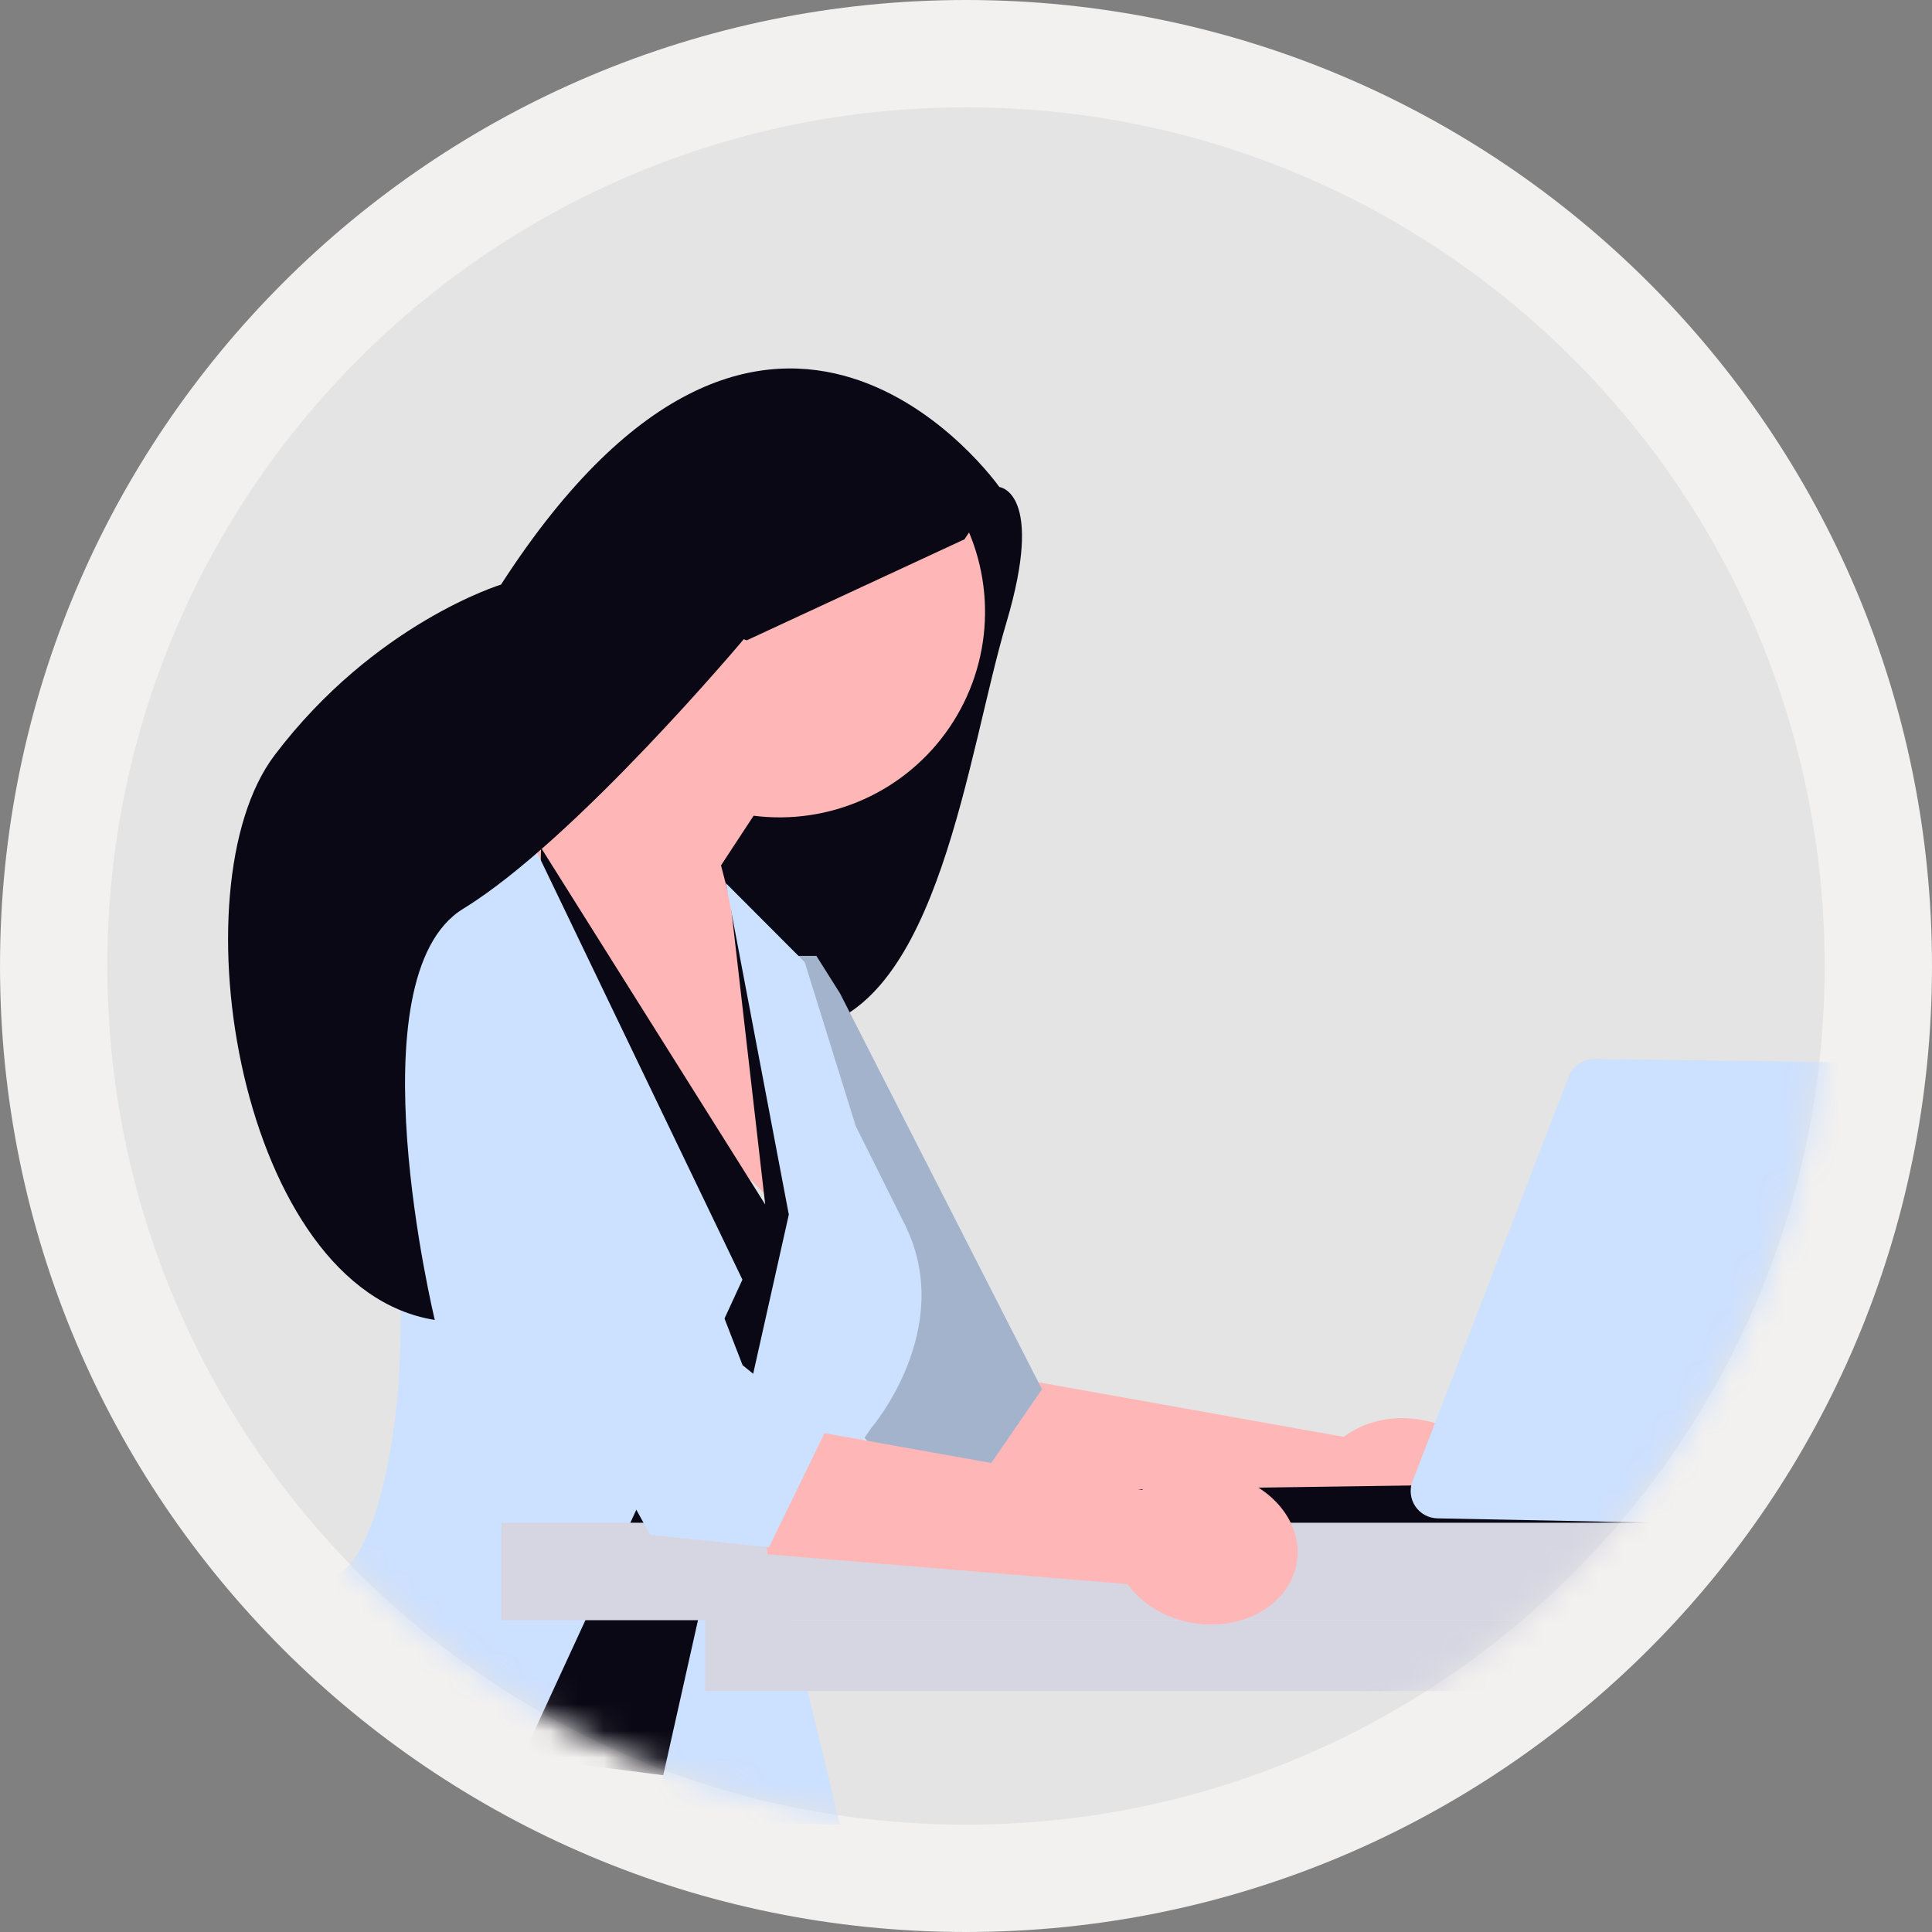 <?xml version="1.0" encoding="utf-8"?>
<svg xmlns="http://www.w3.org/2000/svg" fill="none" height="100%" overflow="visible" preserveAspectRatio="none" style="display: block;" viewBox="0 0 72 72" width="100%">
<rect x="0" y="0" width="72" height="72" fill="#808080" stroke="none"/>
<g id="undraw_professional-woman-avatar_ivds (3)">
<g id="Group 295">
<path d="M36 2C54.778 2 70 17.222 70 36C70 54.778 54.778 70 36 70C17.222 70 2 54.778 2 36C2 17.222 17.222 2 36 2Z" fill="#E4E4E4" id="Ellipse 865" stroke="#F3F1EF" stroke-width="4"/>
<g id="Clip path group">
<mask height="64" id="mask0_0_1890" maskUnits="userSpaceOnUse" style="mask-type:luminance" width="64" x="4" y="4">
<g id="clip-path-182">
<path d="M36 68C53.673 68 68 53.673 68 36C68 18.327 53.673 4 36 4C18.327 4 4 18.327 4 36C4 53.673 18.327 68 36 68Z" fill="white" id="Ellipse 848"/>
</g>
</mask>
<g mask="url(#mask0_0_1890)">
<g id="Mask Group 7">
<g id="Group 294">
<path d="M33.476 17.111L37.242 18.15C37.242 18.15 38.956 18.326 37.502 23.215C36.049 28.104 34.99 37.496 30.107 38.358C25.225 39.22 21.333 28.15 21.333 28.15L33.476 17.111Z" fill="#090814" id="Path 5059"/>
<path d="M50.076 53.547L35.367 50.918L36.125 55.948L49.54 57.058C50.065 57.794 50.955 58.351 52.027 58.515C53.901 58.801 55.612 57.775 55.849 56.224C56.085 54.673 54.757 53.184 52.883 52.898C51.812 52.734 50.795 53.001 50.076 53.548L50.076 53.547Z" fill="#FFB6B6" id="Path 5060"/>
<path d="M28.957 35.623H30.423L31.302 37.017L38.831 51.775L35.373 56.804L30.423 51.761L28.957 35.623Z" fill="#CCE0FF" id="Path 5061"/>
<path d="M28.957 35.623H30.423L31.302 37.017L38.831 51.775L35.373 56.804L30.423 51.761L28.957 35.623Z" fill="black" id="Path 5062" opacity="0.2"/>
<path d="M22.093 19.603C22.685 18.317 23.621 17.22 24.798 16.434C25.976 15.648 27.348 15.203 28.762 15.15C30.177 15.096 31.578 15.436 32.812 16.131C34.045 16.826 35.061 17.849 35.748 19.087C36.435 20.325 36.765 21.729 36.702 23.143C36.64 24.557 36.186 25.926 35.392 27.098C34.598 28.27 33.495 29.199 32.205 29.782C30.915 30.365 29.489 30.579 28.085 30.4L26.87 32.25L30.583 46.568L22.654 38.672L18.422 29.805C18.422 29.805 20.771 28.599 22.544 26.837C21.876 25.762 21.486 24.539 21.408 23.276C21.329 22.014 21.565 20.752 22.094 19.603H22.093Z" fill="#FFB6B6" id="Path 5063"/>
<path d="M20.163 31.593L28.517 44.888L27.198 33.417L31.009 42.761L25.295 66.234L19.43 65.474L20.163 31.593Z" fill="#090814" id="Path 5066"/>
<path d="M17.451 69.849L27.668 47.689L19.65 31.007L16.28 32.721C16.28 32.721 11.09 34.445 13.567 40.974C16.044 47.503 14.76 57.073 12.76 58.561C10.76 60.049 7.557 64.793 7.557 64.793C7.557 64.793 8.293 69.084 17.451 69.849L17.451 69.849Z" fill="#CCE0FF" id="Path 5067"/>
<path d="M24.34 67.843L31.302 68L28.957 58.316L32.475 53.21C32.475 53.21 35.613 49.558 33.753 45.7L31.889 41.96L29.99 35.858L27.052 32.913L29.397 45.264L24.34 67.843Z" fill="#CCE0FF" id="Path 5068"/>
<path d="M54.403 55.333L33.276 55.632L32.396 56.804L74.402 56.854L54.403 55.333Z" fill="#090814" id="Path 5070"/>
<path d="M74.922 60.379H26.279V63.021H74.922V60.379Z" fill="#D6D6E3" id="Rectangle 1009"/>
<path d="M81.856 56.748H18.685V60.38H81.856V56.748Z" fill="#D6D6E3" id="Rectangle 1010"/>
<path d="M74.32 56.99C74.533 56.99 74.74 56.924 74.912 56.8C75.085 56.676 75.214 56.502 75.282 56.3L80.445 41.078C80.496 40.926 80.511 40.764 80.488 40.605C80.465 40.447 80.405 40.296 80.312 40.165C80.22 40.034 80.098 39.927 79.956 39.852C79.814 39.777 79.656 39.737 79.496 39.735L59.425 39.465C59.218 39.464 59.015 39.525 58.844 39.641C58.672 39.757 58.539 39.922 58.463 40.115L52.639 55.203C52.581 55.355 52.559 55.519 52.578 55.682C52.596 55.844 52.653 56 52.744 56.135C52.835 56.271 52.957 56.383 53.101 56.461C53.244 56.539 53.404 56.581 53.568 56.585L74.32 56.99L74.32 56.99Z" fill="#CCE0FF" id="Path 5075"/>
<path d="M42.559 55.525L27.85 52.896L28.609 57.926L42.023 59.036C42.548 59.772 43.439 60.329 44.51 60.493C46.384 60.779 48.095 59.753 48.332 58.202C48.568 56.651 47.241 55.162 45.366 54.876C44.295 54.712 43.279 54.979 42.559 55.526L42.559 55.525Z" fill="#FFB6B6" id="Path 5076"/>
<path d="M16.633 43.422L24.23 57.2L28.657 57.663L30.747 53.371L27.674 50.876L22.287 36.984" fill="#CCE0FF" id="Path 5077"/>
<path d="M37.243 18.15C37.243 18.15 28.792 6.107 18.671 21.786C18.671 21.786 13.956 23.223 10.229 28.15C6.502 33.077 8.937 48.042 16.203 49.19C16.203 49.19 13.106 36.408 17.264 33.865C21.422 31.322 27.719 23.82 27.719 23.82L27.827 23.864L35.944 20.098L37.243 18.15L37.243 18.15Z" fill="#090814" id="Path 5081"/>
</g>
</g>
</g>
</g>
</g>
</g>
</svg>